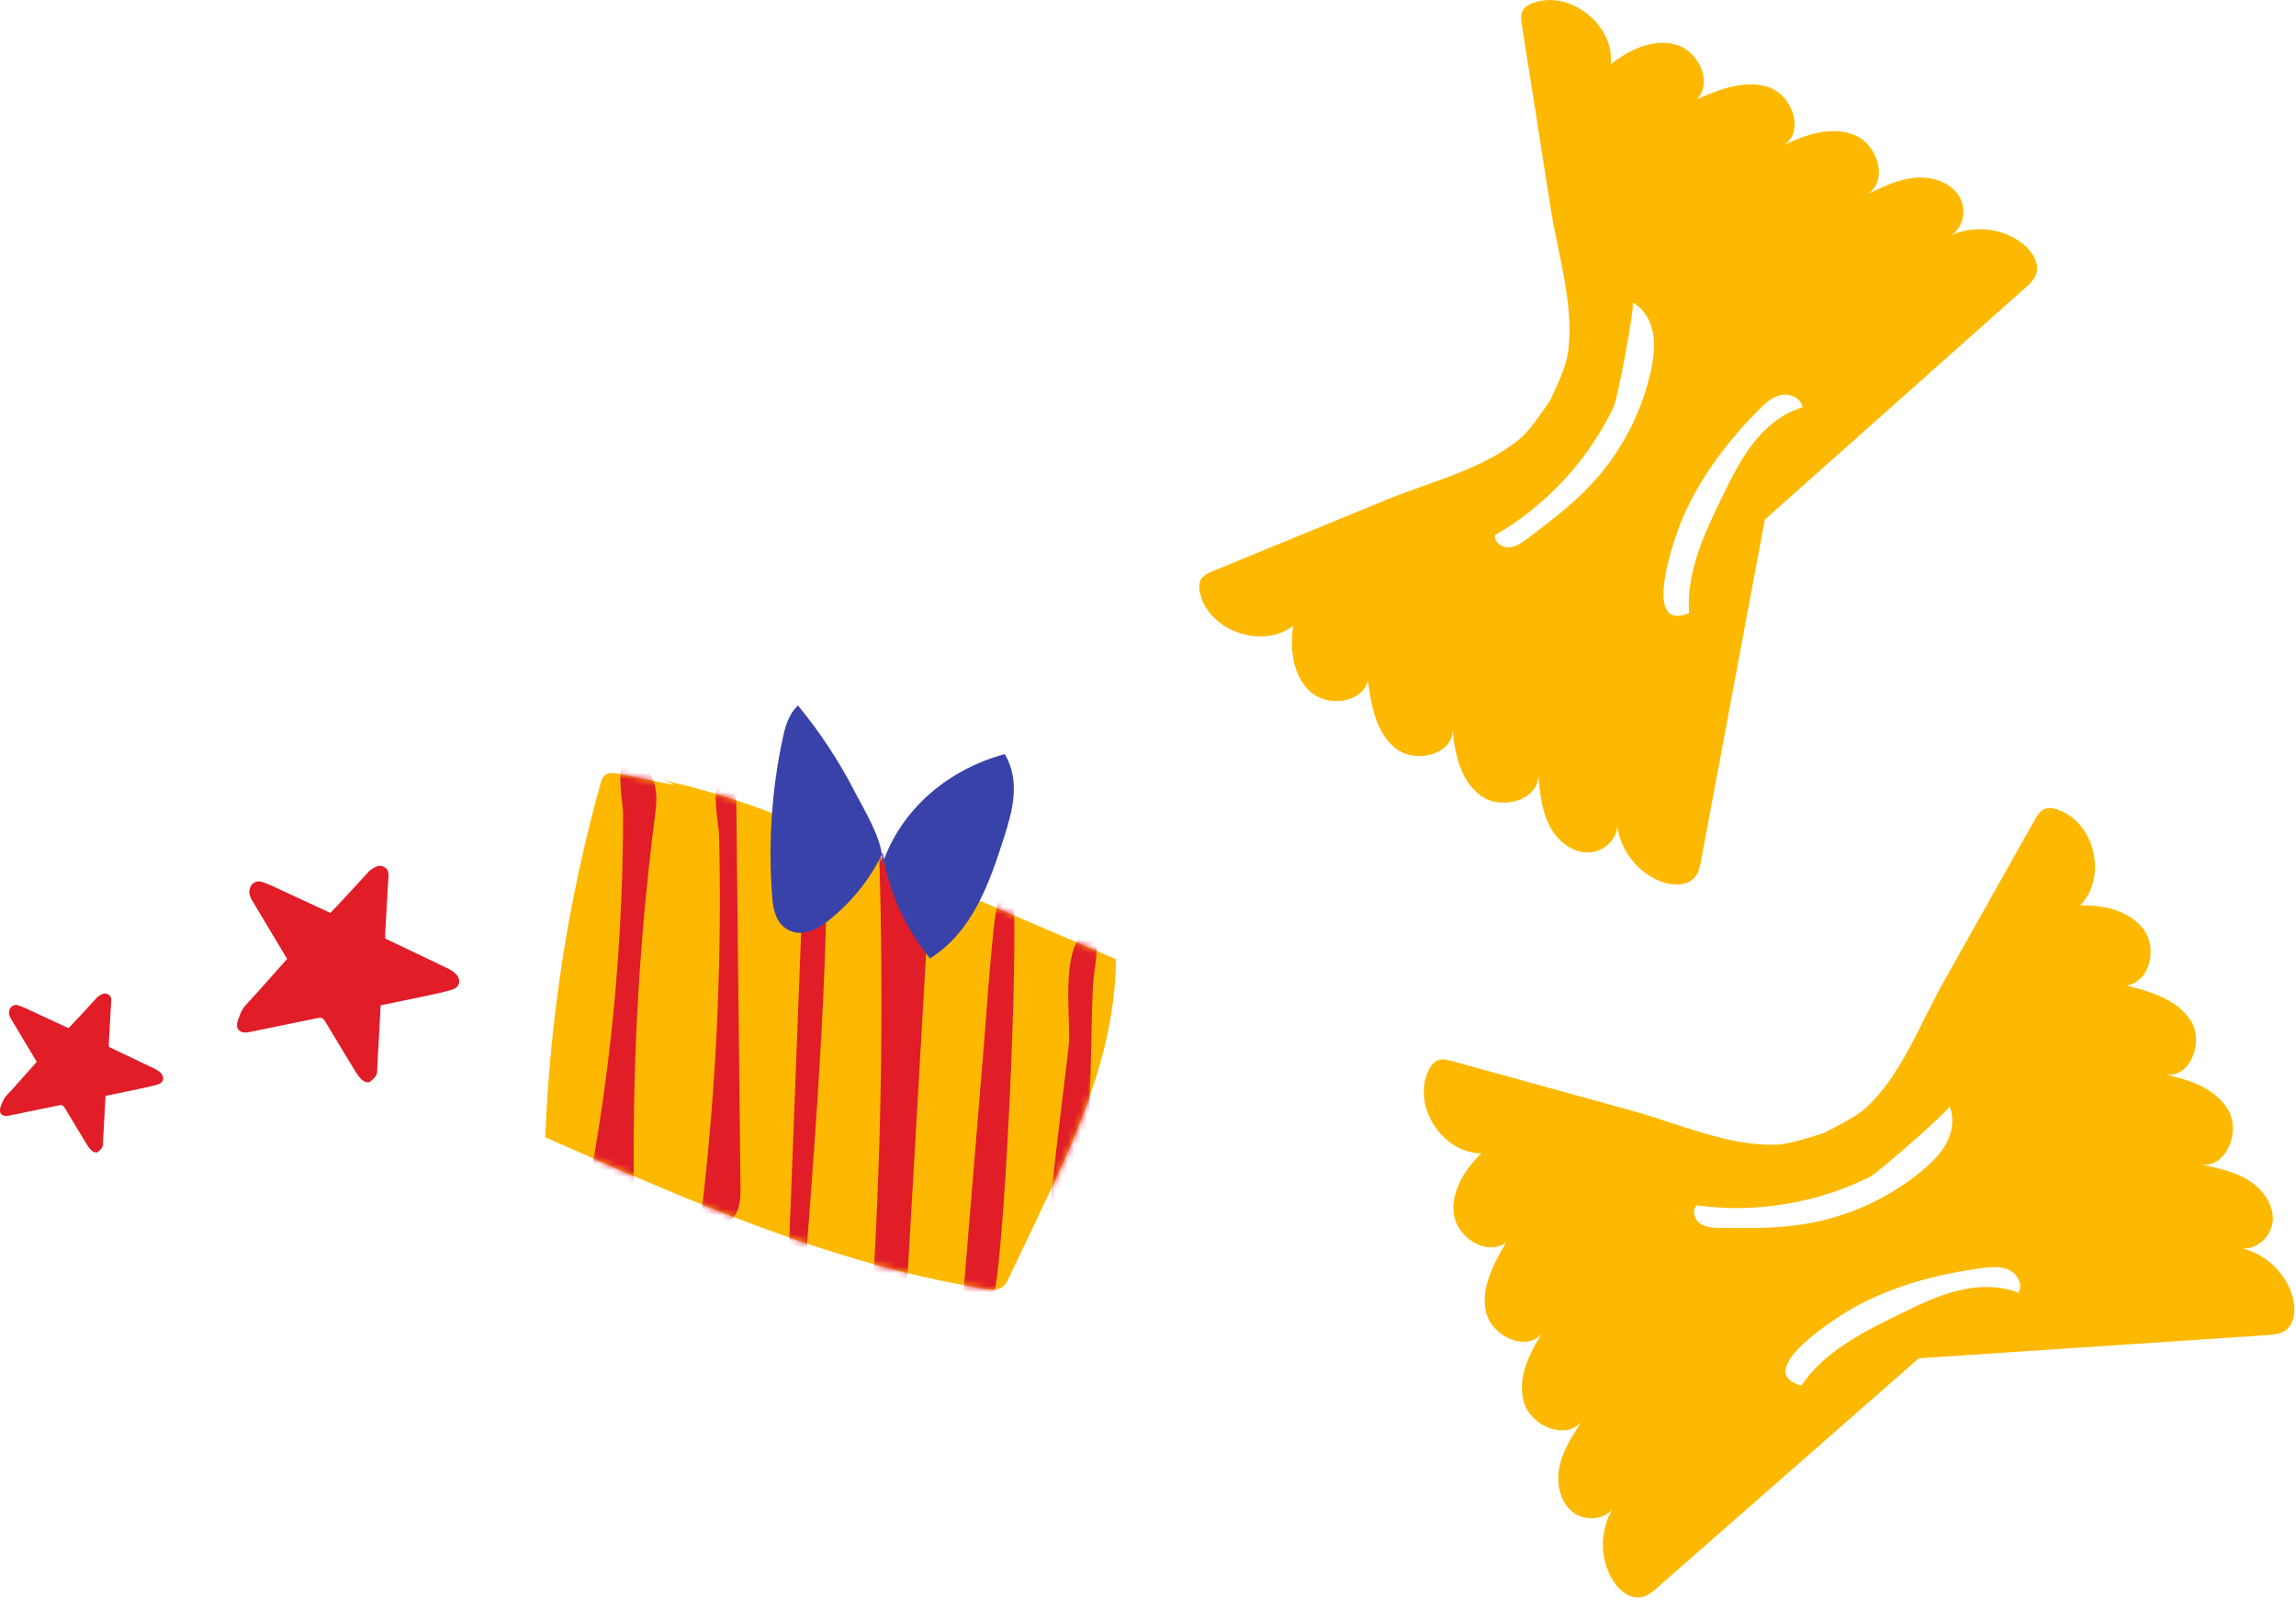 <svg width="358" height="251" viewBox="0 0 358 251" fill="none" xmlns="http://www.w3.org/2000/svg">
    <path d="M354.373 190.443C354.585 187.891 352.875 185.464 350.7 184.09C348.524 182.702 345.925 182.155 343.396 181.622C347.238 181.86 349.343 176.475 347.464 173.137C345.585 169.799 341.545 168.354 337.759 167.583C341.63 167.99 343.664 162.338 341.559 159.084C339.454 155.83 335.329 154.61 331.557 153.656C335.202 153.137 336.431 147.878 334.255 144.933C332.08 141.988 328.025 141.09 324.338 141.16C328.576 136.869 326.711 128.426 321.046 126.308C320.298 126.028 319.436 125.845 318.715 126.182C318.023 126.505 317.614 127.192 317.246 127.851C312.499 136.294 307.753 144.737 303.006 153.18C299.46 159.477 296.394 167.751 290.955 172.716C289.486 174.048 287.014 175.311 284.443 176.629C281.702 177.512 279.046 178.368 277.068 178.466C269.694 178.817 261.613 175.156 254.606 173.221C245.226 170.626 235.845 168.046 226.45 165.451C225.716 165.255 224.939 165.044 224.218 165.311C223.47 165.591 222.989 166.321 222.664 167.05C220.206 172.548 224.925 179.798 230.985 179.826C228.343 182.379 226.14 185.871 226.719 189.475C227.298 193.08 231.918 195.913 234.856 193.711C232.878 197.049 230.844 200.807 231.706 204.58C232.568 208.353 238.035 210.905 240.465 207.876C238.374 211.088 236.551 214.944 237.611 218.633C238.671 222.307 244.011 224.607 246.539 221.732C245.141 223.892 243.714 226.108 243.163 228.618C242.626 231.129 243.149 234.032 245.127 235.687C246.949 237.202 250.057 237.061 251.456 235.266C249.407 238.632 249.407 243.148 251.526 246.486C252.515 248.043 254.267 249.445 256.075 249.01C256.965 248.8 257.686 248.169 258.364 247.58C271.968 235.645 285.573 223.71 299.177 211.789C317.289 210.583 335.4 209.377 353.525 208.17C354.443 208.114 355.39 208.03 356.167 207.567C357.749 206.6 357.989 204.384 357.565 202.575C356.675 198.732 353.426 195.548 349.583 194.637C351.858 194.917 354.147 192.813 354.344 190.471L354.373 190.443ZM265.103 190.78C264.184 190.149 263.76 188.704 264.566 187.933C273.734 189.195 283.27 187.624 291.535 183.501C292.905 182.814 304.179 172.94 303.967 172.464C304.744 174.273 304.433 176.404 303.529 178.144C302.625 179.883 301.169 181.299 299.658 182.561C294.417 186.909 287.96 189.812 281.222 190.878C276.969 191.551 272.632 191.495 268.338 191.453C267.222 191.453 266.035 191.411 265.131 190.78H265.103ZM314.703 201.565C311.722 200.373 308.332 200.471 305.21 201.256C302.088 202.028 299.177 203.444 296.281 204.861C290.503 207.68 284.443 210.723 280.869 216.038C272.844 213.864 286.717 205.113 289.458 203.654C295.49 200.401 302.285 198.606 309.067 197.722C310.493 197.54 312.019 197.399 313.305 198.031C314.59 198.662 315.466 200.359 314.703 201.579V201.565Z" fill="#FDB902"/>
    <path d="M305.401 30.476C303.988 28.33 301.134 27.474 298.563 27.713C295.992 27.951 293.604 29.101 291.273 30.237C294.452 28.077 292.771 22.552 289.211 21.079C285.651 19.607 281.582 20.939 278.121 22.636C281.427 20.588 279.519 14.894 275.832 13.618C272.159 12.342 268.161 13.912 264.587 15.469C267.13 12.832 264.841 7.938 261.295 6.956C257.749 5.974 254.006 7.742 251.138 10.042C251.816 4.067 245.106 -1.431 239.327 0.351C238.565 0.589 237.773 0.968 237.42 1.683C237.081 2.356 237.18 3.155 237.293 3.899C238.791 13.45 240.288 23 241.8 32.565C242.916 39.69 245.628 48.077 244.427 55.313C244.102 57.263 242.93 59.773 241.729 62.382C240.119 64.752 238.565 67.052 237.053 68.342C231.459 73.125 222.827 75.186 216.116 77.949C207.117 81.652 198.118 85.34 189.119 89.043C188.427 89.323 187.678 89.66 187.283 90.291C186.859 90.964 186.944 91.834 187.141 92.605C188.611 98.439 196.833 101.258 201.622 97.584C201.127 101.202 201.551 105.311 204.25 107.794C206.948 110.29 212.33 109.687 213.291 106.153C213.8 109.982 214.534 114.203 217.557 116.643C220.567 119.098 226.458 117.751 226.5 113.88C226.839 117.695 227.814 121.847 230.922 124.09C234.044 126.334 239.667 124.89 239.878 121.075C240.119 123.628 240.373 126.25 241.503 128.564C242.633 130.878 244.851 132.842 247.437 132.926C249.81 133.01 252.183 130.991 252.155 128.719C252.621 132.617 255.433 136.18 259.162 137.512C260.914 138.129 263.16 138.157 264.319 136.713C264.884 135.997 265.067 135.072 265.237 134.174C268.557 116.447 271.863 98.734 275.182 81.007C288.702 68.973 302.222 56.954 315.742 44.921C316.42 44.318 317.126 43.673 317.451 42.831C318.101 41.106 316.9 39.213 315.459 38.049C312.365 35.567 307.845 35.048 304.242 36.675C306.206 35.511 306.7 32.453 305.401 30.476ZM235.301 85.34C234.185 85.41 232.956 84.527 233.112 83.433C241.108 78.819 247.648 71.75 251.604 63.448C252.254 62.073 255.009 47.403 254.557 47.151C256.294 48.091 257.368 49.97 257.735 51.905C258.103 53.841 257.834 55.832 257.424 57.754C255.984 64.387 252.72 70.614 248.058 75.579C245.12 78.707 241.687 81.315 238.254 83.91C237.364 84.583 236.417 85.27 235.301 85.34ZM281.059 63.518C277.965 64.401 275.366 66.561 273.388 69.072C271.41 71.596 269.998 74.485 268.585 77.36C265.774 83.11 262.892 89.211 263.372 95.592C255.701 98.79 261.196 83.419 262.44 80.586C265.18 74.331 269.404 68.763 274.208 63.925C275.211 62.901 276.341 61.863 277.739 61.582C279.152 61.288 280.876 62.101 281.045 63.518H281.059Z" fill="#FDB902"/>
    <path d="M103.995 121.823C114.534 124.022 124.656 128.359 134.672 132.661C147.781 138.291 160.891 143.921 174 149.559C173.876 164.32 167.609 177.648 161.431 190.588C160.057 193.473 158.675 196.367 157.301 199.253C156.999 199.886 156.654 200.563 155.971 200.871C155.271 201.197 154.367 201.074 153.525 200.942C129.93 197.159 107.248 187.175 85.009 177.322C85.771 158.479 88.669 139.98 93.633 122.166C93.775 121.647 93.943 121.102 94.422 120.794C95.043 120.398 95.964 120.547 96.78 120.715C99.554 121.278 102.328 121.841 105.103 122.404C104.5 122.034 103.888 121.673 103.286 121.304C113.399 126.301 123.504 131.306 133.617 136.303" fill="#FDB902"/>
    <mask id="mask0_3202_2492" style="mask-type:luminance" maskUnits="userSpaceOnUse" x="85" y="120" width="89" height="82">
        <path d="M103.995 121.823C114.534 124.022 124.656 128.359 134.672 132.661C147.781 138.291 160.891 143.921 174 149.559C173.876 164.32 167.609 177.648 161.431 190.588C160.057 193.473 158.675 196.367 157.301 199.253C156.999 199.886 156.654 200.563 155.971 200.871C155.271 201.197 154.367 201.074 153.525 200.942C129.93 197.159 107.248 187.175 85.009 177.322C85.771 158.479 88.669 139.98 93.633 122.166C93.775 121.647 93.943 121.102 94.422 120.794C95.043 120.398 95.964 120.547 96.78 120.715C99.554 121.278 102.328 121.841 105.103 122.404C104.5 122.034 103.888 121.673 103.286 121.304C113.399 126.301 123.504 131.306 133.617 136.303" fill="white"/>
    </mask>
    <g mask="url(#mask0_3202_2492)">
        <path d="M92.632 180.269C92.49 181.105 92.339 181.967 92.57 182.838C93.208 185.239 96.257 186.638 98.881 187.614C98.491 167.311 99.563 147.176 102.107 127.374C102.364 125.386 102.612 123.283 101.708 121.295C100.84 119.395 98.854 117.653 97.321 118.999C96.089 120.072 97.152 125.28 97.152 126.864C97.152 132.845 96.993 138.801 96.656 144.739C95.991 156.72 94.644 168.587 92.632 180.278V180.269Z" fill="#E11D28"/>
        <path d="M109.269 189.963C110.599 191.423 113.24 191.116 114.348 189.814C115.456 188.512 115.474 186.656 115.456 184.914C115.243 165.059 115.022 145.205 114.809 125.351C114.791 123.653 114.109 120.547 112.167 122.184C110.927 123.23 112.088 128.711 112.123 130.215C112.283 136.962 112.283 143.701 112.123 150.404C111.804 163.696 110.856 176.9 109.278 189.963H109.269Z" fill="#E11D28"/>
        <path d="M123.034 194.247C123.947 194.458 124.86 194.669 125.773 194.881C127.404 173.32 129.035 151.732 128.946 129.898C128.946 128.553 128.14 125.043 125.924 126.309C124.665 127.031 125.401 132.705 125.356 133.919C125.099 140.666 124.834 147.413 124.576 154.16C124.062 167.522 123.548 180.894 123.034 194.256V194.247Z" fill="#E11D28"/>
        <path d="M136.941 128.869C137.819 153.017 137.535 177.041 136.09 200.863C137.048 202.173 139.334 202.112 140.371 201.1C141.4 200.088 141.524 198.549 141.612 197.106C142.72 177.824 143.837 158.541 144.945 139.258C145.069 137.094 145.167 134.816 144.041 132.731C142.915 130.646 140.106 128.905 137.881 129.6C140.416 131.209 142.942 132.81 145.477 134.42" fill="#E11D28"/>
        <path d="M150.21 201.83C151.548 202.543 153.055 202.956 154.518 203C156.423 203.044 159.189 142.742 157.78 137.244C155.404 138.986 155.121 143.076 154.828 145.847C154.19 151.996 153.809 158.216 153.295 164.391C152.266 176.874 151.238 189.356 150.201 201.839L150.21 201.83Z" fill="#E11D28"/>
        <path d="M163.976 187.553C165.385 188.133 166.918 188.397 168.372 188.309C169.631 180.806 169.905 173.082 170.091 165.367C170.18 161.558 170.242 157.749 170.393 153.949C170.499 151.248 171.696 147.14 170.446 144.528C165.013 146.137 166.971 158.339 166.679 162.543C166.528 164.716 163.55 187.377 163.967 187.544L163.976 187.553Z" fill="#E11D28"/>
    </g>
    <path d="M124.443 110C122.963 111.32 122.431 113.299 122.023 115.217C120.313 123.204 119.763 131.526 120.41 139.936C120.552 141.765 120.986 143.956 122.865 144.976C124.966 146.12 127.333 144.976 128.946 143.727C132.695 140.798 135.673 137.112 137.641 132.951C138.421 138.686 140.992 144.457 144.998 149.445C151.654 145.275 154.269 137.701 156.556 130.558C157.877 126.432 159.144 121.779 156.671 117.574C147.276 120.125 140.008 126.802 137.428 135.247C138.324 132.001 134.831 126.468 133.191 123.283C130.807 118.656 127.873 114.196 124.443 110.018V110Z" fill="#3942A9"/>
    <g clip-path="url(#clip0_3202_2492)">
        <path d="M5.74 165.58C4.39 163.32 3.07 161.14 1.77 158.95C1.62 158.69 1.47 158.41 1.42 158.12C1.29 157.29 1.93 156.42 2.92 156.78C3.26 156.9 3.6 157.03 3.93 157.18C6.17 158.21 8.4 159.25 10.68 160.31C11.31 159.65 11.92 159.02 12.52 158.37C13.35 157.48 14.17 156.58 14.99 155.68C15.07 155.59 15.15 155.49 15.25 155.42C15.73 155.08 16.22 154.72 16.84 155.03C17.46 155.34 17.35 155.94 17.32 156.48C17.21 158.48 17.09 160.49 16.97 162.49C16.96 162.73 16.97 162.97 16.97 163.23C19.37 164.37 21.76 165.5 24.14 166.65C24.48 166.82 24.83 167.04 25.09 167.32C25.68 167.94 25.52 168.79 24.7 169.05C23.69 169.37 22.65 169.58 21.61 169.8C19.92 170.16 18.22 170.5 16.45 170.87C16.38 172.13 16.32 173.37 16.25 174.61C16.18 175.89 16.1 177.16 16.05 178.44C16.03 179.05 15.57 179.34 15.2 179.66C15.07 179.77 14.6 179.66 14.4 179.49C14.08 179.23 13.81 178.88 13.59 178.52C12.46 176.68 11.36 174.83 10.24 172.98C9.79 172.23 9.78 172.22 8.93 172.4C6.39 172.91 3.86 173.44 1.33 173.96C0.37 174.16 -0.25 173.58 0.06 172.69C0.28 172.06 0.47 171.41 0.97 170.87C2.56 169.16 4.1 167.39 5.72 165.57L5.74 165.58Z" fill="#E11D28"/>
        <path d="M44.77 149.52C42.93 146.45 41.14 143.47 39.37 140.49C39.16 140.14 38.96 139.75 38.9 139.36C38.72 138.24 39.6 137.05 40.94 137.53C41.41 137.7 41.87 137.87 42.32 138.08C45.36 139.48 48.4 140.9 51.51 142.34C52.37 141.44 53.2 140.58 54.01 139.7C55.14 138.49 56.25 137.26 57.37 136.04C57.48 135.92 57.59 135.78 57.72 135.69C58.37 135.23 59.03 134.73 59.88 135.16C60.72 135.59 60.58 136.41 60.54 137.14C60.39 139.87 60.22 142.6 60.07 145.33C60.05 145.66 60.07 145.99 60.07 146.34C63.34 147.9 66.59 149.44 69.83 151C70.3 151.23 70.76 151.53 71.12 151.91C71.93 152.75 71.7 153.92 70.59 154.27C69.22 154.71 67.79 154.99 66.38 155.29C64.07 155.79 61.76 156.25 59.35 156.74C59.26 158.46 59.17 160.15 59.08 161.83C58.99 163.57 58.87 165.3 58.81 167.04C58.78 167.87 58.15 168.26 57.65 168.7C57.48 168.85 56.84 168.7 56.57 168.47C56.13 168.12 55.77 167.63 55.47 167.15C53.93 164.65 52.43 162.12 50.91 159.61C50.29 158.59 50.28 158.58 49.13 158.82C45.68 159.52 42.23 160.24 38.78 160.94C37.47 161.21 36.63 160.43 37.06 159.21C37.36 158.35 37.62 157.46 38.3 156.73C40.47 154.4 42.56 151.99 44.76 149.52H44.77Z" fill="#E11D28"/>
    </g>
    <defs>
        <clipPath id="clip0_3202_2492">
            <rect width="71.6" height="44.72" fill="white" transform="translate(0 135)"/>
        </clipPath>
    </defs>
</svg>
